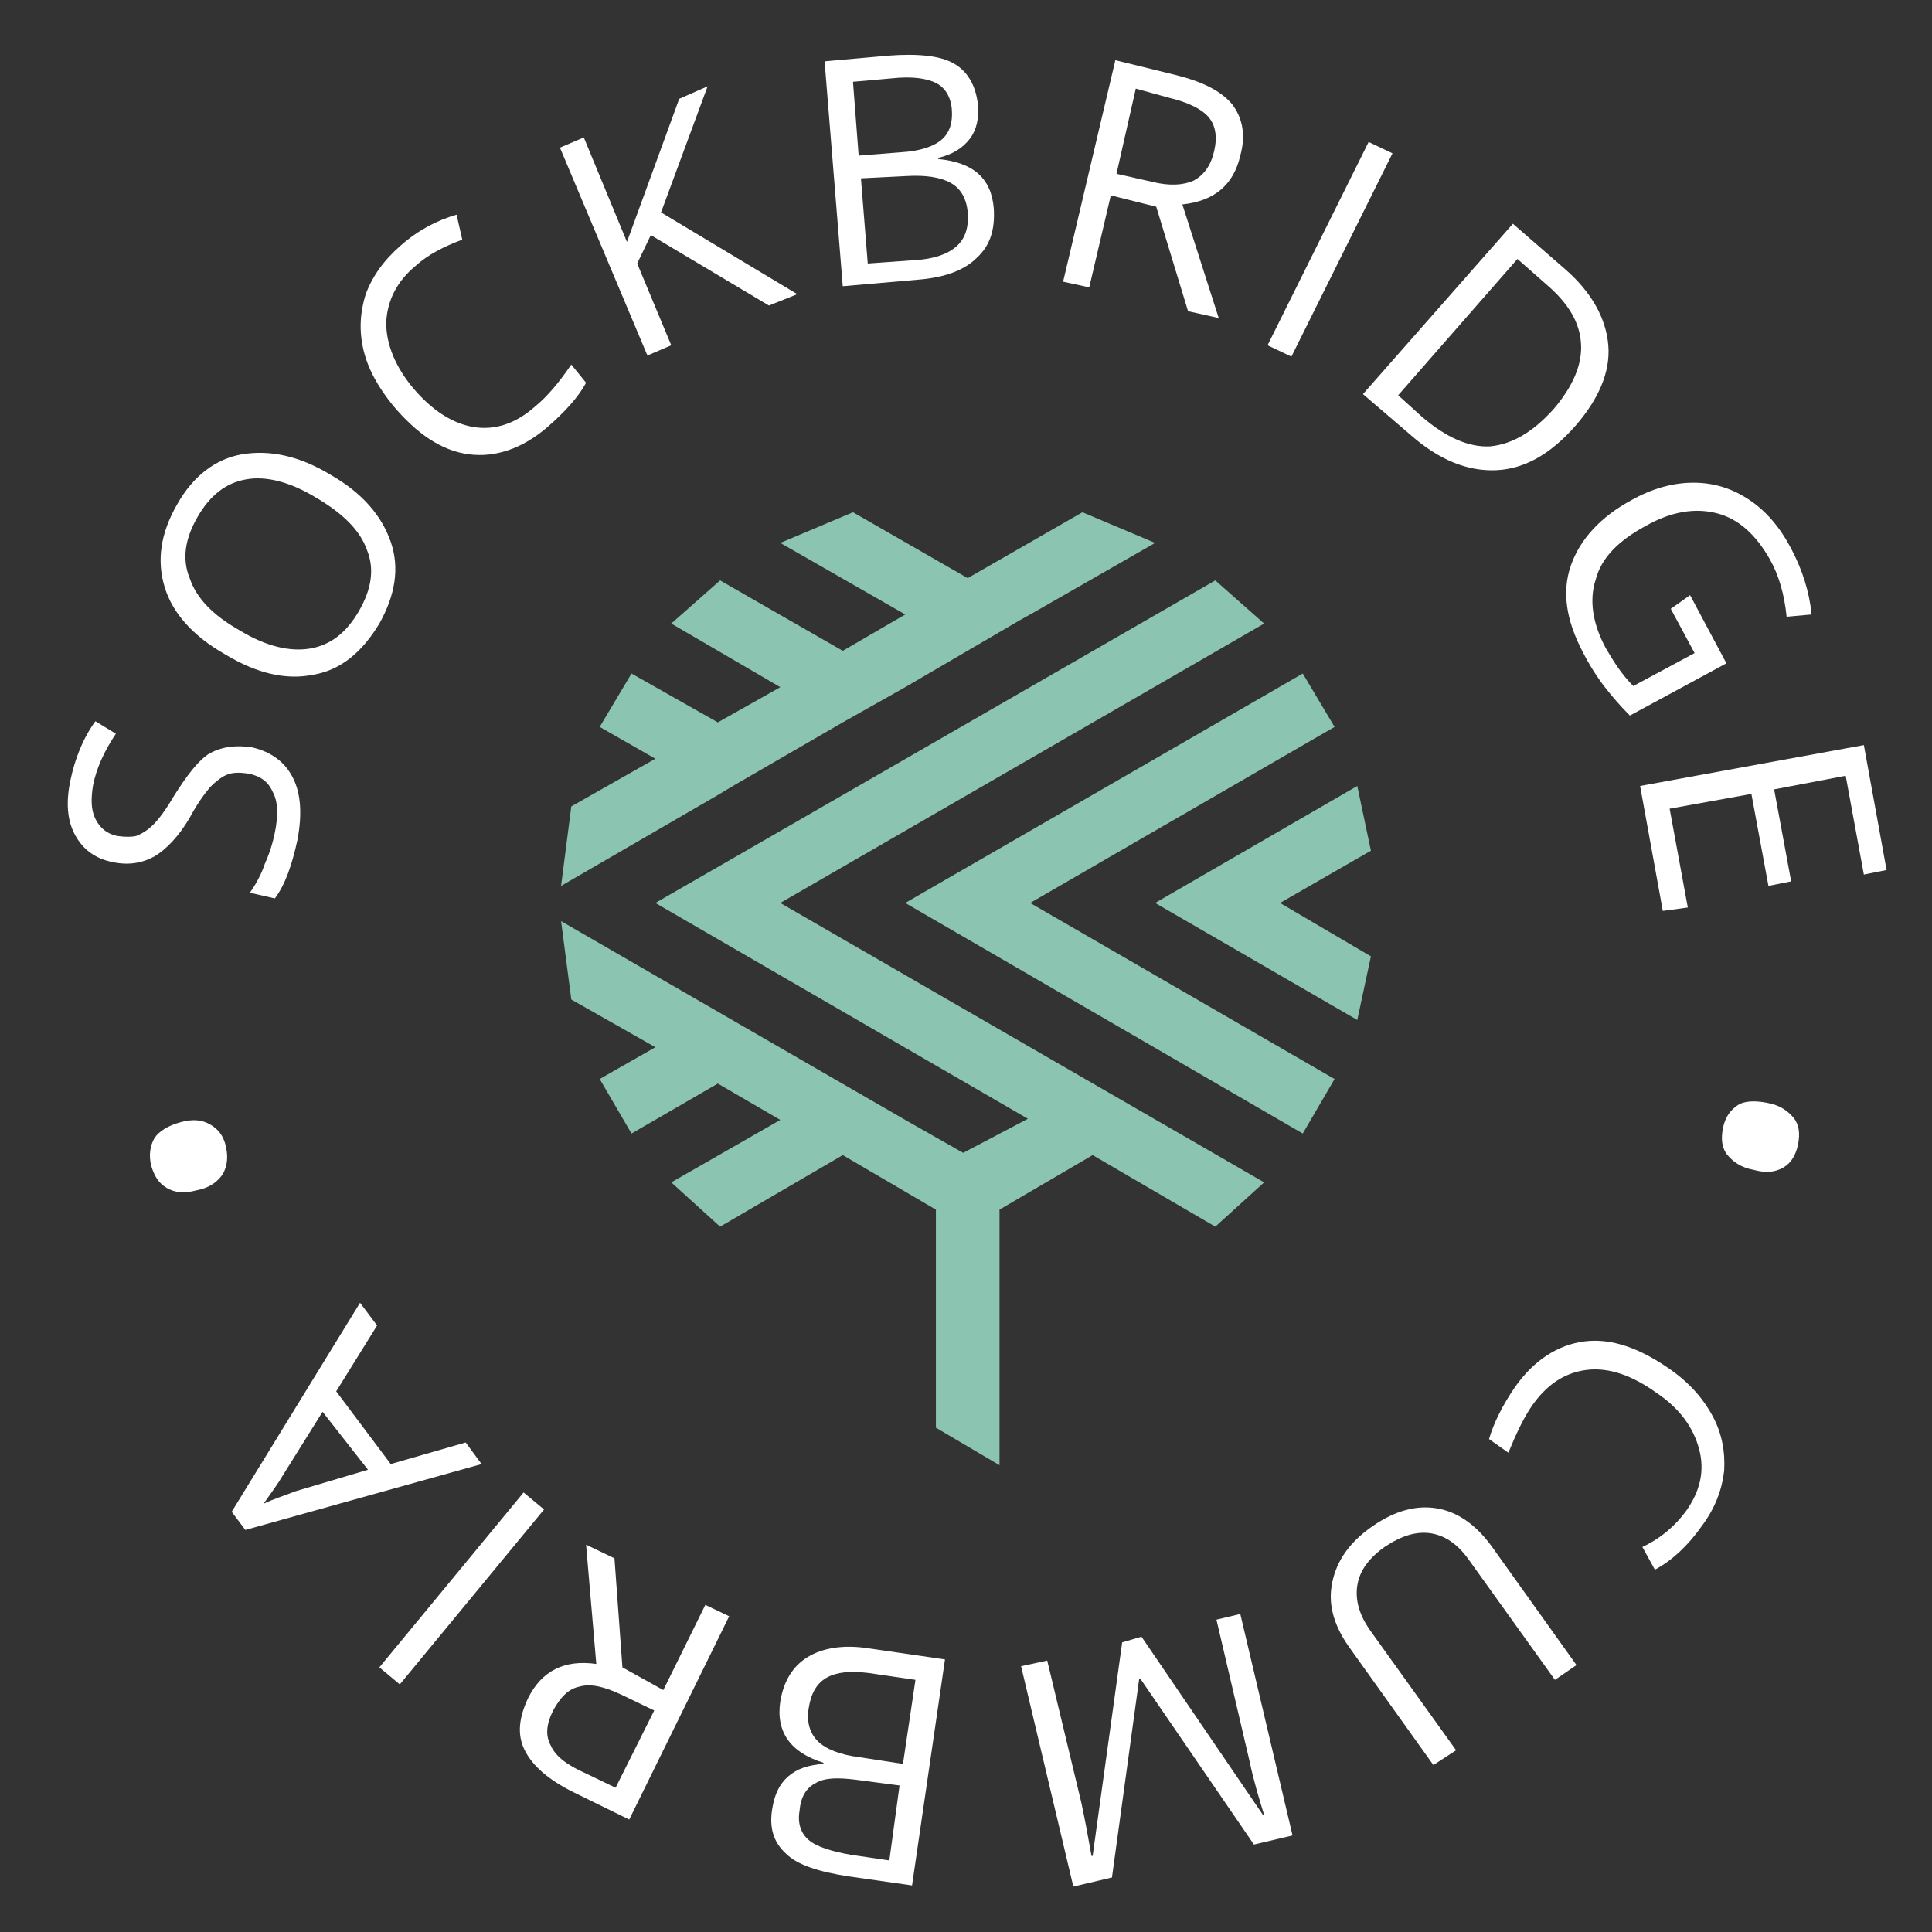 <?xml version="1.0" encoding="utf-8"?>
<!-- Generator: Adobe Illustrator 27.8.0, SVG Export Plug-In . SVG Version: 6.00 Build 0)  -->
<svg version="1.1" id="Layer_1" xmlns="http://www.w3.org/2000/svg" xmlns:xlink="http://www.w3.org/1999/xlink" x="0px" y="0px"
	 viewBox="0 0 170.1 170.1" style="enable-background:new 0 0 170.1 170.1;" xml:space="preserve">
<rect x="0" y="0" width="170.1" height="170.1" fill="#333333" stroke="none"/>
<style type="text/css">
	.st0{fill:#FFFFFF;}
	.st1{fill:#8BC4B1;}
</style>
<g>
	<path class="st0" d="M22.2,65.8c1.7,0.4,2.9,1.3,3.6,2.7c0.7,1.4,0.8,3.2,0.4,5.4c-0.5,2.3-1.1,4-2,5.2L22,78.6
		c0.5-0.7,1-1.6,1.3-2.5c0.4-0.9,0.7-1.8,0.9-2.8c0.3-1.5,0.3-2.7-0.2-3.6c-0.4-0.9-1.1-1.4-2.2-1.6c-0.7-0.1-1.3-0.1-1.8,0.1
		c-0.5,0.2-1,0.6-1.5,1.1c-0.5,0.6-1.1,1.4-1.8,2.7c-1,1.7-2.1,2.8-3.1,3.4c-1.1,0.6-2.3,0.8-3.7,0.5c-1.5-0.3-2.6-1.1-3.3-2.4
		c-0.7-1.3-0.8-2.9-0.4-4.8c0.4-1.9,1.1-3.7,2.2-5.2l1.8,1.1c-1,1.5-1.7,3-2,4.5c-0.2,1.2-0.2,2.2,0.2,3c0.4,0.8,1,1.3,1.9,1.5
		c0.7,0.1,1.3,0.1,1.7,0c0.5-0.2,1-0.5,1.5-1s1.1-1.3,1.8-2.5c1.2-1.9,2.2-3.2,3.2-3.8C19.7,65.7,20.8,65.6,22.2,65.8z"/>
	<path class="st0" d="M29.1,41.8c2.8,1.6,4.5,3.6,5.3,5.9c0.8,2.3,0.4,4.7-1,7.2c-1.5,2.5-3.4,4.1-5.8,4.5c-2.4,0.5-5-0.1-7.8-1.8
		C17,56,15.2,54,14.5,51.7c-0.7-2.3-0.4-4.7,1.1-7.3c1.4-2.5,3.4-4,5.7-4.4C23.7,39.6,26.3,40.1,29.1,41.8z M21.1,55.5
		c2.3,1.4,4.4,1.9,6.2,1.6c1.8-0.3,3.2-1.4,4.3-3.3c1.1-1.9,1.4-3.7,0.7-5.4c-0.6-1.7-2.1-3.2-4.5-4.6c-2.3-1.4-4.4-1.9-6.1-1.6
		c-1.8,0.3-3.2,1.4-4.3,3.3c-1.1,1.9-1.4,3.7-0.7,5.4C17.3,52.7,18.8,54.2,21.1,55.5z"/>
	<path class="st0" d="M36.6,23.4c-1.7,1.4-2.5,3.1-2.6,5c0,1.9,0.8,3.9,2.4,5.8c1.7,2,3.5,3.1,5.3,3.4c1.9,0.3,3.7-0.3,5.4-1.8
		c1.1-0.9,2.1-2.1,3.2-3.7l1.3,1.6c-0.7,1.3-1.9,2.6-3.4,3.9c-2.2,1.9-4.6,2.7-6.9,2.4c-2.4-0.3-4.6-1.8-6.7-4.3
		c-1.3-1.6-2.2-3.2-2.6-4.9c-0.4-1.7-0.3-3.3,0.2-4.9c0.6-1.6,1.6-3,3.1-4.3c1.6-1.4,3.2-2.2,4.9-2.7l0.5,2.2
		C39.1,21.7,37.7,22.4,36.6,23.4z"/>
	<path class="st0" d="M70.2,25.9l-2.5,1l-10.4-6.2l-1.2,2.5l3,7.2l-2.1,0.9L49.3,13l2.1-0.9l3.8,9.2l4.6-12.6l2.5-1.1l-4.1,11.1
		L70.2,25.9z"/>
	<path class="st0" d="M72.6,5.4l5.6-0.5c2.6-0.2,4.6,0,5.8,0.7c1.2,0.7,1.9,1.9,2.1,3.6c0.1,1.2-0.1,2.2-0.7,3
		c-0.6,0.8-1.5,1.4-2.8,1.7l0,0.1c3.1,0.3,4.7,1.7,4.9,4.4c0.1,1.8-0.3,3.2-1.5,4.3c-1.1,1.1-2.8,1.7-4.9,1.9l-6.9,0.6L72.6,5.4z
		 M75.8,15.7l0.6,7.5l4.2-0.3c1.6-0.1,2.8-0.5,3.6-1.2c0.8-0.7,1.1-1.7,1-3c-0.1-1.2-0.6-2.1-1.5-2.6c-0.9-0.5-2.2-0.7-3.9-0.6
		L75.8,15.7z M75.6,13.7l3.8-0.3c1.6-0.1,2.8-0.5,3.5-1.1c0.7-0.6,1-1.5,0.9-2.7c-0.1-1.1-0.6-1.9-1.4-2.3c-0.8-0.4-2.1-0.6-3.9-0.4
		l-3.4,0.3L75.6,13.7z"/>
	<path class="st0" d="M97.8,17.2l-1.9,8.1l-2.3-0.5l4.6-19.5l5.3,1.3c2.4,0.6,4,1.4,5,2.6c0.9,1.2,1.2,2.7,0.7,4.5
		c-0.6,2.6-2.3,4-5.1,4.3l3.2,10l-2.7-0.6l-2.8-9.2L97.8,17.2z M98.3,15.3l3.1,0.7c1.6,0.4,2.8,0.3,3.7-0.1c0.9-0.5,1.5-1.3,1.8-2.6
		c0.3-1.3,0.1-2.3-0.5-3c-0.6-0.7-1.8-1.3-3.5-1.7L100,7.8L98.3,15.3z"/>
	<path class="st0" d="M111.6,30.4l8.9-17.9l2.1,1l-8.9,17.9L111.6,30.4z"/>
	<path class="st0" d="M138.7,37.5c-2.2,2.5-4.5,3.8-7,3.9c-2.5,0.1-5-0.9-7.5-3.1l-4.2-3.6l13.2-15l4.6,4c2.3,2,3.6,4.3,3.8,6.7
		S140.7,35.2,138.7,37.5z M136.8,36c1.7-2,2.5-3.9,2.4-5.7c-0.1-1.9-1.1-3.6-3.1-5.3l-2.5-2.2l-10.5,12l2.1,1.9
		c2.1,1.8,4.1,2.7,6,2.6C133.2,39.1,135,38,136.8,36z"/>
	<path class="st0" d="M148.8,52.4l3.2,6l-8.5,4.6c-0.8-0.8-1.5-1.6-2.2-2.5c-0.7-0.9-1.4-2-2-3.2c-1.4-2.7-1.8-5.2-1-7.5
		c0.8-2.3,2.6-4.3,5.4-5.8c1.8-1,3.6-1.5,5.4-1.5s3.4,0.5,4.9,1.5c1.5,1,2.7,2.4,3.7,4.3c1,1.9,1.6,3.8,1.8,5.8l-2.2,0.2
		c-0.2-2-0.7-3.7-1.5-5.1c-1.2-2.1-2.7-3.5-4.6-4c-1.9-0.5-4-0.2-6.3,1.1c-2.4,1.3-3.9,2.8-4.4,4.7c-0.6,1.8-0.3,3.9,0.9,6.1
		c0.7,1.2,1.4,2.3,2.4,3.3l5.4-2.9l-2.1-3.9L148.8,52.4z"/>
	<path class="st0" d="M146.4,80.2l-2-11l19.7-3.6l2,11l-2,0.4l-1.6-8.7l-6.3,1.2l1.5,8.1l-2,0.4l-1.5-8.1l-7.2,1.3l1.6,8.7
		L146.4,80.2z"/>
	<path class="st0" d="M155.6,97.1c1.1,0.2,1.8,0.7,2.3,1.3c0.5,0.6,0.6,1.4,0.4,2.4c-0.2,0.9-0.6,1.6-1.3,2
		c-0.7,0.4-1.5,0.5-2.6,0.2c-1.1-0.2-1.8-0.7-2.3-1.3c-0.5-0.6-0.6-1.4-0.4-2.4c0.2-1,0.7-1.6,1.3-2S154.6,96.9,155.6,97.1z"/>
	<path class="st0" d="M148.4,133.1c1.3-1.8,1.7-3.6,1.2-5.5c-0.5-1.9-1.7-3.6-3.8-5c-2.1-1.5-4.1-2.2-6-2c-1.9,0.2-3.5,1.2-4.8,3
		c-0.8,1.1-1.5,2.6-2.2,4.3l-1.7-1.2c0.4-1.4,1.2-3,2.3-4.6c1.7-2.4,3.8-3.7,6.1-4c2.4-0.3,4.9,0.6,7.6,2.5c1.7,1.2,2.9,2.6,3.7,4.1
		c0.8,1.5,1.1,3.1,1,4.8c-0.2,1.7-0.8,3.3-2,4.9c-1.2,1.7-2.6,3-4.1,3.8l-1.1-2C146.3,135.4,147.5,134.3,148.4,133.1z"/>
	<path class="st0" d="M126.2,155.4l-7.5-10.5c-1.3-1.9-1.8-3.7-1.4-5.6c0.4-1.9,1.5-3.5,3.5-4.9c2-1.4,3.9-1.9,5.7-1.6
		c1.8,0.3,3.4,1.4,4.8,3.3l7.5,10.5l-1.9,1.3l-7.6-10.6c-1-1.4-2.1-2.1-3.3-2.3c-1.3-0.2-2.6,0.2-4.1,1.2c-1.4,1-2.2,2.1-2.4,3.4
		c-0.2,1.3,0.2,2.6,1.1,3.9l7.6,10.6L126.2,155.4z"/>
	<path class="st0" d="M100.5,144.1l10.7,15.7l0.1,0c-0.4-1.3-0.9-2.9-1.3-4.8l-2.9-12.4l2.1-0.5l4.6,19.5l-3.4,0.8l-10-14.6l-0.1,0
		l-2.4,17.5l-3.4,0.8l-4.6-19.4l2.3-0.5l3,12.5c0.3,1.4,0.6,3,0.9,4.7l0.1,0l2.6-18.8L100.5,144.1z"/>
	<path class="st0" d="M80.3,166l-5.6-0.8c-2.6-0.4-4.5-1-5.5-2c-1.1-1-1.5-2.3-1.2-4c0.2-1.2,0.6-2.1,1.4-2.8c0.8-0.7,1.8-1,3.1-1.1
		l0-0.1c-2.9-0.9-4.2-2.7-3.8-5.4c0.3-1.8,1.1-3.1,2.4-3.9c1.3-0.8,3.1-1.1,5.2-0.8l6.9,1L80.3,166z M79.2,157.2l-3.8-0.5
		c-1.6-0.2-2.8-0.2-3.6,0.3c-0.8,0.4-1.3,1.2-1.4,2.4c-0.2,1.1,0.1,2,0.8,2.6c0.7,0.6,2,1,3.7,1.3l3.4,0.5L79.2,157.2z M79.5,155.3
		l1.1-7.4l-4.1-0.6c-1.6-0.2-2.8-0.1-3.7,0.4c-0.9,0.5-1.4,1.4-1.6,2.7c-0.2,1.2,0.1,2.2,0.8,2.9c0.7,0.7,2,1.2,3.6,1.4L79.5,155.3z
		"/>
	<path class="st0" d="M58.4,148.8l3.7-7.5l2.1,1l-8.8,17.9l-4.9-2.4c-2.2-1.1-3.6-2.3-4.3-3.7s-0.5-2.9,0.3-4.6c1.2-2.4,3.2-3.4,6-3
		l-0.9-10.5l2.5,1.2l0.7,9.6L58.4,148.8z M57.6,150.6l-2.9-1.4c-1.5-0.7-2.7-1-3.7-0.7c-1,0.2-1.7,1-2.3,2.1
		c-0.6,1.2-0.7,2.2-0.2,3.1c0.4,0.9,1.4,1.7,3,2.4l2.7,1.3L57.6,150.6z"/>
	<path class="st0" d="M47.9,132.9l-12.7,15.4l-1.8-1.5l12.7-15.4L47.9,132.9z"/>
	<path class="st0" d="M33.2,116.7l-3.6,5.8l4.8,6.4L41,127l1.4,1.9l-20.8,5.8l-1.2-1.6l11.3-18.4L33.2,116.7z M28.4,124.3l-3.5,5.6
		c-0.4,0.7-1,1.5-1.7,2.5c0.8-0.4,1.8-0.7,2.8-1.1l6.4-1.9L28.4,124.3z"/>
	<path class="st0" d="M17.3,104.8c-1.1,0.3-1.9,0.2-2.6-0.2c-0.7-0.4-1.1-1-1.4-2c-0.2-0.9-0.1-1.7,0.3-2.4c0.4-0.6,1.2-1.1,2.3-1.4
		c1.1-0.3,1.9-0.2,2.6,0.2c0.7,0.4,1.2,1,1.4,2c0.2,0.9,0.1,1.7-0.3,2.4C19.1,104.1,18.4,104.6,17.3,104.8z"/>
</g>
<g>
	<g>
		<polygon class="st1" points="120.7,74.9 119.5,69.2 101.7,79.5 119.5,89.8 120.7,84.2 112.7,79.5 		"/>
		<polygon class="st1" points="117.5,64 114.7,59.3 79.7,79.5 114.7,99.8 117.5,95 90.7,79.5 		"/>
		<polygon class="st1" points="111.3,54.9 107,51.1 57.7,79.5 90.5,98.5 84.8,101.5 79.7,98.6 79.7,98.6 79.7,98.6 49.4,81.1 
			50.3,88 57.7,92.2 52.8,95 55.6,99.8 63.2,95.4 68.7,98.6 59.1,104.1 63.4,108 74.2,101.7 82.4,106.5 82.4,125.7 88,129 88,106.5 
			96.2,101.7 107,108 111.3,104.1 68.7,79.5 		"/>
		<polygon class="st1" points="63.2,70 64.7,69.1 74.2,63.6 74.2,63.6 79.7,60.5 89.8,54.6 90.7,54.1 90.7,54.1 101.7,47.8 
			95.3,45.1 85.2,50.9 75.1,45.1 68.7,47.8 79.7,54.1 74.2,57.3 63.4,51.1 59.1,54.9 68.7,60.5 63.2,63.6 55.6,59.3 52.8,64 
			57.7,66.8 50.3,71 49.4,78 63.2,70 		"/>
	</g>
</g>
</svg>
